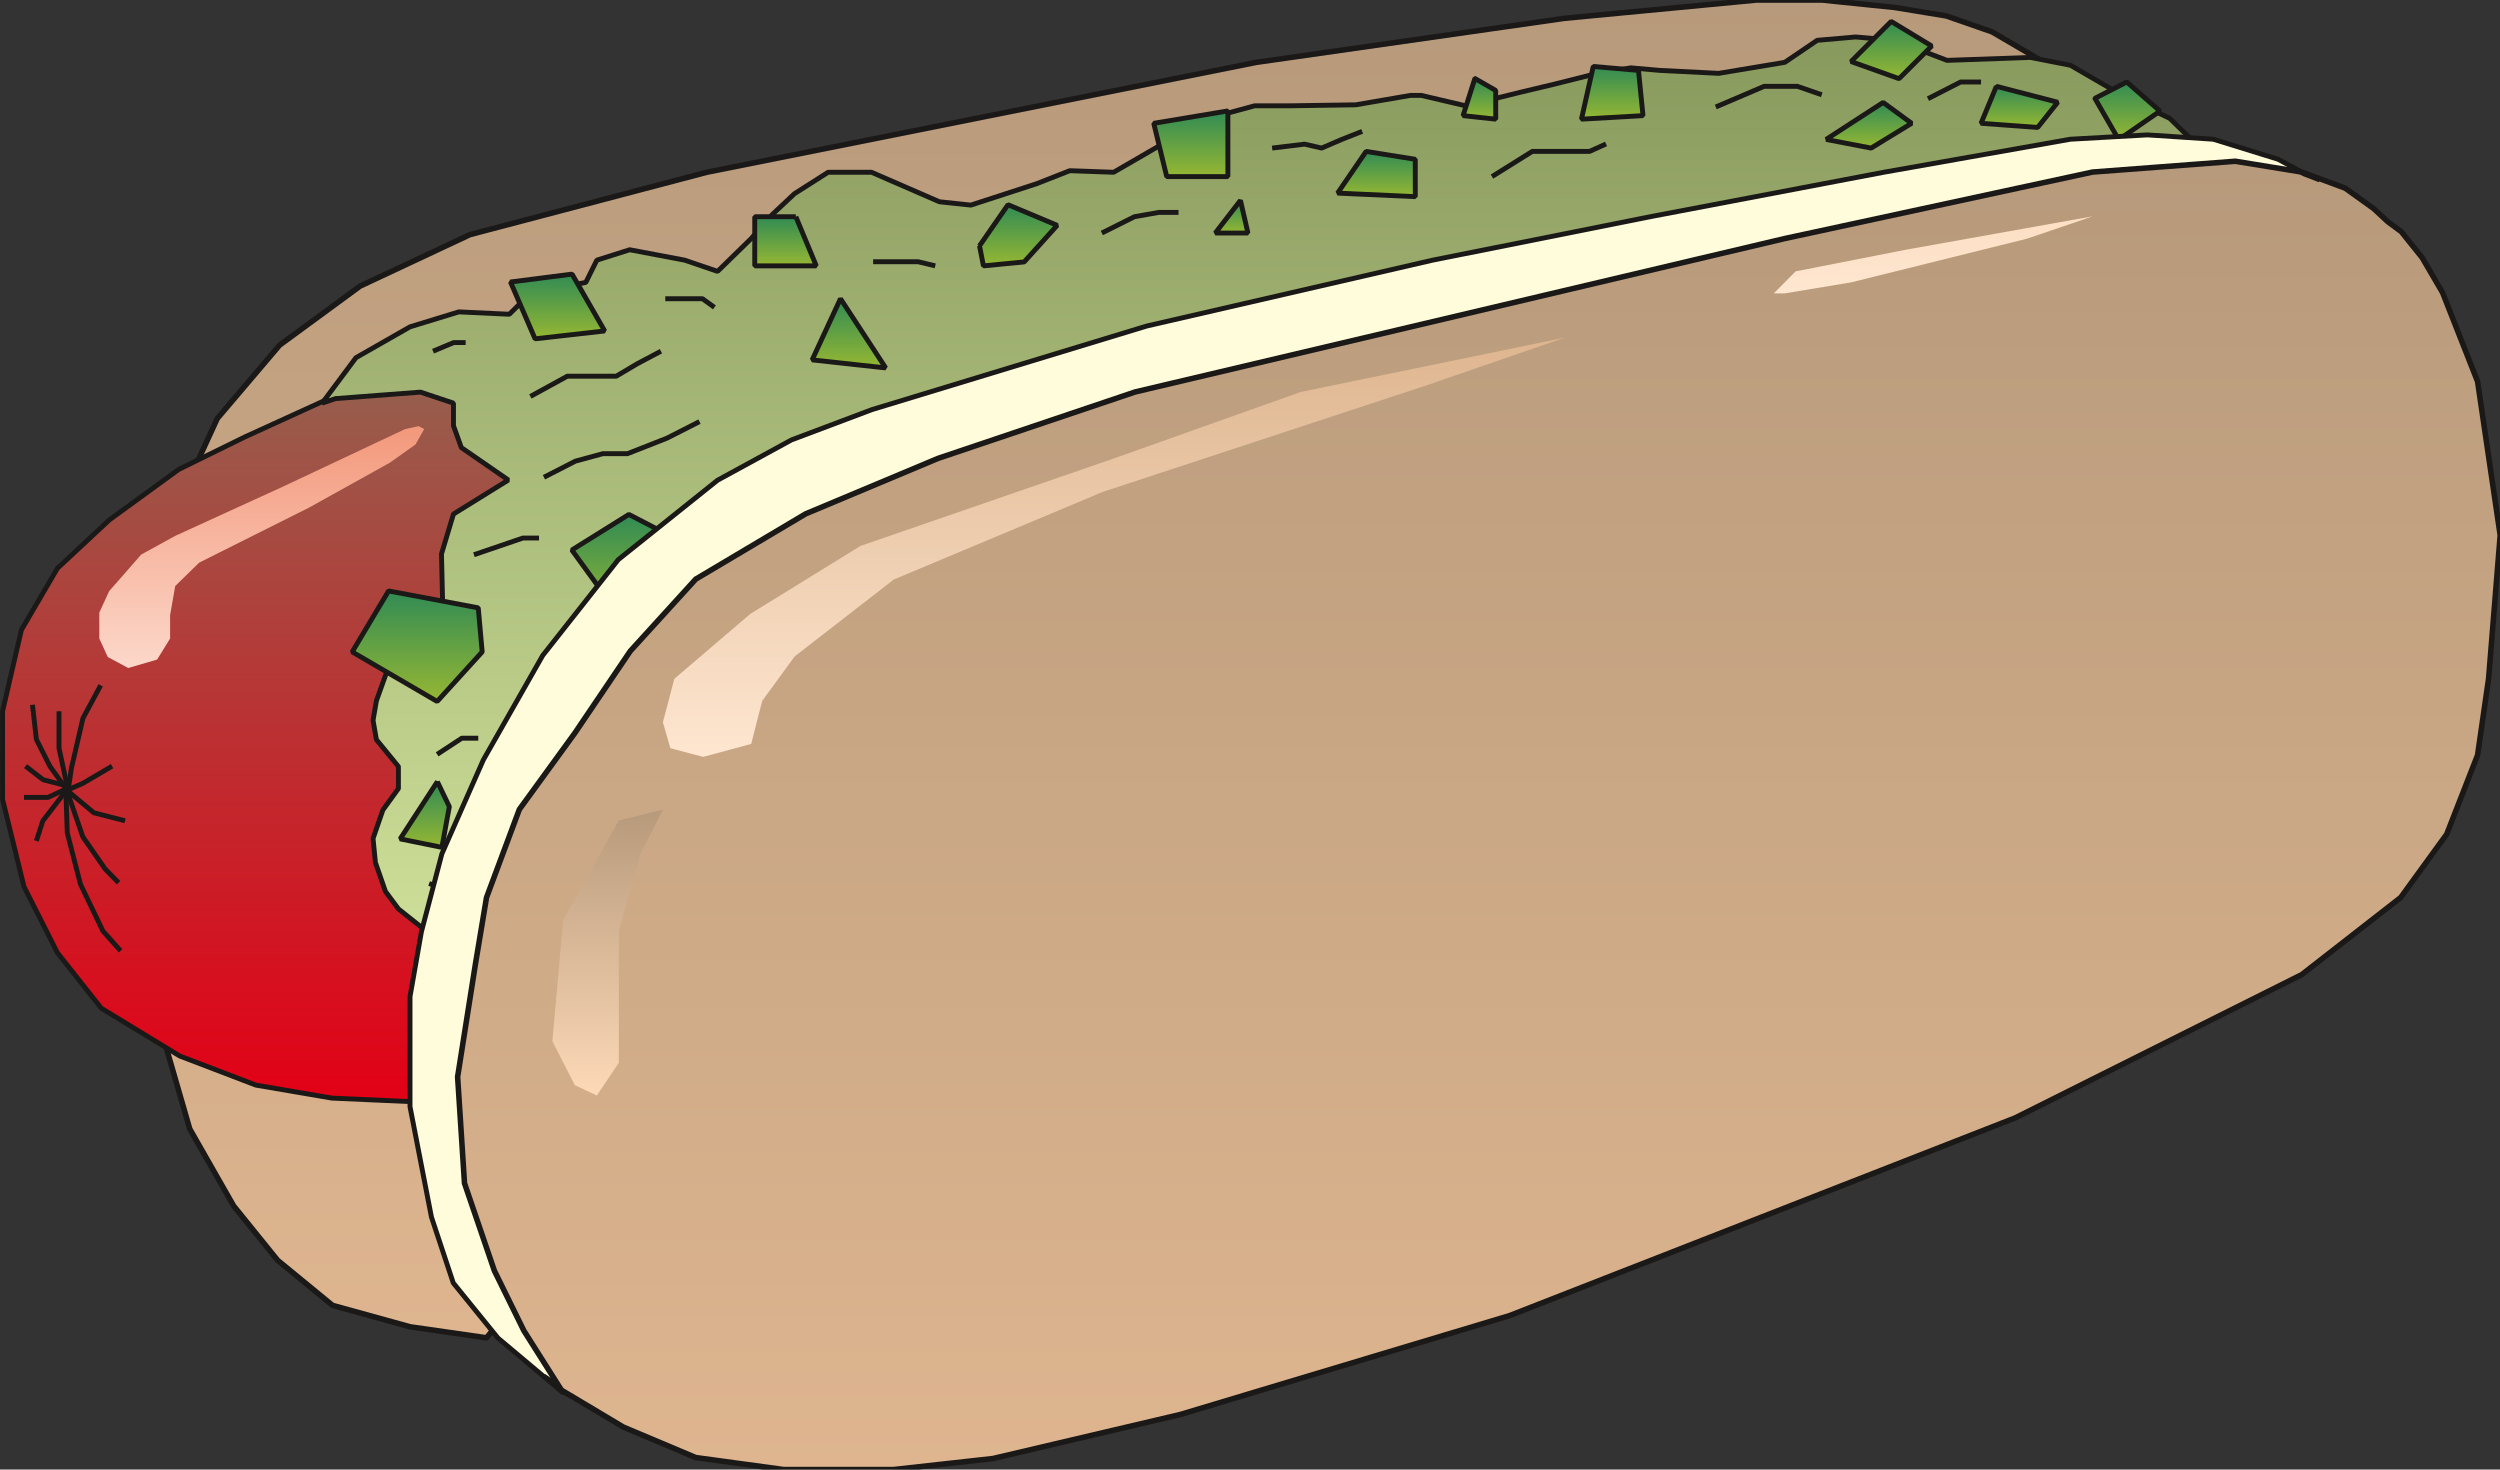 <svg xmlns="http://www.w3.org/2000/svg" xml:space="preserve" width="480.491" height="74.73mm" fill-rule="evenodd" stroke-linejoin="round" stroke-width="28.222" preserveAspectRatio="xMidYMid" version="1.2" viewBox="0 0 12713 7473"><rect x="0" y="0" width="12713" height="7473" fill="#333333" stroke="none"/><defs class="ClipPathGroup"><clipPath id="a" clipPathUnits="userSpaceOnUse"><path d="M0 0h12713v7473H0z"/></clipPath></defs><g class="SlideGroup"><g class="Slide" clip-path="url(#a)"><g class="Page"><g class="com.sun.star.drawing.PolyPolygonShape"><path fill="none" d="M713-1h9986v6806H713z" class="BoundingBox"/><defs><linearGradient id="b" x1="5705" x2="5705" y1="6802" y2="-1" gradientUnits="userSpaceOnUse"><stop offset="0" style="stop-color:#deb58f"/><stop offset="1" style="stop-color:#b79a7b"/></linearGradient></defs><path d="m2474 6803-389-56-394-109-279-229-224-277-223-391-158-546-93-871 25-929 170-840 196-427 317-373 409-300 559-262 1204-317 2795-559L7956 93l978-93h330l371 38 262 43 233 81 270 158 297 276-6821 4472-1402 1735Z" style="fill:url(#b)"/><path fill="none" stroke="#1B1918" d="m2474 6803-389-56-394-109-279-229-224-277-223-391-158-546-93-871 25-929 170-840 196-427 317-373 409-300 559-262 1204-317 2795-559L7956 93l978-93h330l371 38 262 43 233 81 270 158 297 276-6821 4472-1402 1735Z"/></g><g class="com.sun.star.drawing.PolyPolygonShape"><path fill="none" d="M0 1872h4001v3749H0z" class="BoundingBox"/><defs><linearGradient id="c" x1="2000" x2="2000" y1="5607" y2="1885" gradientUnits="userSpaceOnUse"><stop offset="0" style="stop-color:#e30016"/><stop offset="1" style="stop-color:#95604e"/></linearGradient></defs><path d="m2254 1885-391 55-618 282-336 165-353 257-264 246-183 313-96 414v448l109 444 170 336 223 282 399 243 387 148 386 66 513 23 724-36 1063-1562-1733-2124Z" style="fill:url(#c)"/><path fill="none" stroke="#1B1918" stroke-linejoin="bevel" stroke-width="25" d="m2254 1885-391 55-618 282-336 165-353 257-264 246-183 313-96 414v448l109 444 170 336 223 282 399 243 387 148 386 66 513 23 724-36 1063-1562-1733-2124Z"/></g><g fill="none" class="com.sun.star.drawing.PolyLineShape"><path d="M322 4008h305v841H322z" class="BoundingBox"/><path stroke="#1B1918" stroke-linejoin="bevel" stroke-width="25" d="m335 4021 7 214 67 261 114 238 90 101"/></g><g fill="none" class="com.sun.star.drawing.PolyLineShape"><path d="M330 4015h287v488H330z" class="BoundingBox"/><path stroke="#1B1918" stroke-linejoin="bevel" stroke-width="25" d="m343 4028 78 227 113 163 69 71"/></g><g fill="none" class="com.sun.star.drawing.PolyLineShape"><path d="M330 4008h320v180H330z" class="BoundingBox"/><path stroke="#1B1918" stroke-linejoin="bevel" stroke-width="25" d="m343 4021 134 112 159 41"/></g><g fill="none" class="com.sun.star.drawing.PolyLineShape"><path d="M322 3883h262v152H322z" class="BoundingBox"/><path stroke="#1B1918" stroke-linejoin="bevel" stroke-width="25" d="m335 4021 87-38 148-87"/></g><g fill="none" class="com.sun.star.drawing.PolyLineShape"><path d="M330 3472h196v584H330z" class="BoundingBox"/><path stroke="#1B1918" stroke-linejoin="bevel" stroke-width="25" d="m343 4042 20-135 59-255 90-167"/></g><g fill="none" class="com.sun.star.drawing.PolyLineShape"><path d="M287 3604h71v419h-71z" class="BoundingBox"/><path stroke="#1B1918" stroke-linejoin="bevel" stroke-width="25" d="m344 4009-44-205v-187"/></g><g fill="none" class="com.sun.star.drawing.PolyLineShape"><path d="M152 3571h206v465H152z" class="BoundingBox"/><path stroke="#1B1918" stroke-linejoin="bevel" stroke-width="25" d="m344 4022-90-125-69-137-20-176"/></g><g fill="none" class="com.sun.star.drawing.PolyLineShape"><path d="M117 3883h234v127H117z" class="BoundingBox"/><path stroke="#1B1918" stroke-linejoin="bevel" stroke-width="25" d="m337 3996-118-31-89-69"/></g><g fill="none" class="com.sun.star.drawing.PolyLineShape"><path d="M109 3995h249v74H109z" class="BoundingBox"/><path stroke="#1B1918" stroke-linejoin="bevel" stroke-width="25" d="m344 4008-100 47H122"/></g><g fill="none" class="com.sun.star.drawing.PolyLineShape"><path d="M172 4008h178v282H172z" class="BoundingBox"/><path stroke="#1B1918" stroke-linejoin="bevel" stroke-width="25" d="m336 4021-118 153-33 102"/></g><g class="com.sun.star.drawing.PolyPolygonShape"><path fill="none" d="M505 2167h1653v1231H505z" class="BoundingBox"/><defs><linearGradient id="d" x1="1331" x2="1331" y1="3397" y2="2167" gradientUnits="userSpaceOnUse"><stop offset="0" style="stop-color:#fcd8ca"/><stop offset="1" style="stop-color:#f3987b"/></linearGradient></defs><path d="m2060 2182-620 292-549 251-173 95-163 186-50 109v132l43 94 104 56 147-43 66-107v-119l26-148 122-119 559-280 412-229 129-92 44-78-28-15-69 15Z" style="fill:url(#d)"/></g><g class="com.sun.star.drawing.PolyPolygonShape"><path fill="none" d="M1625 175h9812v4684H1625z" class="BoundingBox"/><defs><linearGradient id="e" x1="6530" x2="6530" y1="4844" y2="187" gradientUnits="userSpaceOnUse"><stop offset="0" style="stop-color:#cee099"/><stop offset="1" style="stop-color:#88995d"/></linearGradient></defs><path d="m2306 4845-280-223-66-89-51-147-12-122 50-145 79-109v-112l-112-137-17-98 17-99 79-221 130-127 129-101-7-298 61-203 279-173-239-165-40-111v-115l-168-56-432 33-68 23 172-231 275-157 248-76 257 12 107-106 282-56 56-113 167-53 280 53 167 57 170-166 107-122 114-107 171-109h221l345 150 160 17 335-109 168-66 223 8 290-168 213-112 214-58h176l338-5 279-48h54l226 53 279-69 168-40 223-56 170-28 148 13 299 15 336-56 165-112 195-17 198 17 267 102 424-15 204 40 284 165 221 105 165 162 140 170 84 165-2403 1736-5201 1731-1513 279Z" style="fill:url(#e)"/><path fill="none" stroke="#1B1918" stroke-linejoin="bevel" stroke-width="25" d="m2306 4845-280-223-66-89-51-147-12-122 50-145 79-109v-112l-112-137-17-98 17-99 79-221 130-127 129-101-7-298 61-203 279-173-239-165-40-111v-115l-168-56-432 33-68 23 172-231 275-157 248-76 257 12 107-106 282-56 56-113 167-53 280 53 167 57 170-166 107-122 114-107 171-109h221l345 150 160 17 335-109 168-66 223 8 290-168 213-112 214-58h176l338-5 279-48h54l226 53 279-69 168-40 223-56 170-28 148 13 299 15 336-56 165-112 195-17 198 17 267 102 424-15 204 40 284 165 221 105 165 162 140 170 84 165-2403 1736-5201 1731-1513 279Z"/></g><g class="com.sun.star.drawing.PolyPolygonShape"><path fill="none" d="M1778 2992h688v589h-688z" class="BoundingBox"/><defs><linearGradient id="f" x1="2121" x2="2121" y1="3567" y2="3005" gradientUnits="userSpaceOnUse"><stop offset="0" style="stop-color:#96b733"/><stop offset="1" style="stop-color:#308b54"/></linearGradient></defs><path d="m2432 3091-456-86-185 310 432 252 229-252-20-224Z" style="fill:url(#f)"/><path fill="none" stroke="#1B1918" stroke-linejoin="bevel" stroke-width="25" d="m2432 3091-456-86-185 310 432 252 229-252-20-224Z"/></g><g class="com.sun.star.drawing.PolyPolygonShape"><path fill="none" d="M2583 1381h506v356h-506z" class="BoundingBox"/><defs><linearGradient id="g" x1="2835" x2="2835" y1="1722" y2="1393" gradientUnits="userSpaceOnUse"><stop offset="0" style="stop-color:#96b733"/><stop offset="1" style="stop-color:#308b54"/></linearGradient></defs><path d="m2596 1434 125 289 354-40-166-289-313 40Z" style="fill:url(#g)"/><path fill="none" stroke="#1B1918" stroke-linejoin="bevel" stroke-width="25" d="m2596 1434 125 289 354-40-166-289-313 40Z"/></g><g class="com.sun.star.drawing.PolyPolygonShape"><path fill="none" d="M2895 2603h587v544h-587z" class="BoundingBox"/><defs><linearGradient id="h" x1="3188" x2="3188" y1="3132" y2="2615" gradientUnits="userSpaceOnUse"><stop offset="0" style="stop-color:#96b733"/><stop offset="1" style="stop-color:#308b54"/></linearGradient></defs><path d="m3198 2616-290 181 244 336 316-377-270-140Z" style="fill:url(#h)"/><path fill="none" stroke="#1B1918" stroke-linejoin="bevel" stroke-width="25" d="m3198 2616-290 181 244 336 316-377-270-140Z"/></g><g class="com.sun.star.drawing.PolyPolygonShape"><path fill="none" d="M4117 1506h401v379h-401z" class="BoundingBox"/><defs><linearGradient id="i" x1="4317" x2="4317" y1="1871" y2="1519" gradientUnits="userSpaceOnUse"><stop offset="0" style="stop-color:#96b733"/><stop offset="1" style="stop-color:#308b54"/></linearGradient></defs><path d="m4274 1519-144 311 374 41-230-352Z" style="fill:url(#i)"/><path fill="none" stroke="#1B1918" stroke-linejoin="bevel" stroke-width="25" d="m4274 1519-144 311 374 41-230-352Z"/></g><g class="com.sun.star.drawing.PolyPolygonShape"><path fill="none" d="M4968 1028h422v338h-422z" class="BoundingBox"/><defs><linearGradient id="j" x1="5178" x2="5178" y1="1351" y2="1040" gradientUnits="userSpaceOnUse"><stop offset="0" style="stop-color:#96b733"/><stop offset="1" style="stop-color:#308b54"/></linearGradient></defs><path d="m4981 1250 20 102 207-20 168-186-250-105-145 209Z" style="fill:url(#j)"/><path fill="none" stroke="#1B1918" stroke-linejoin="bevel" stroke-width="25" d="m4981 1250 20 102 207-20 168-186-250-105-145 209Z"/></g><g class="com.sun.star.drawing.PolyPolygonShape"><path fill="none" d="M5854 551h404v361h-404z" class="BoundingBox"/><defs><linearGradient id="k" x1="6055" x2="6055" y1="898" y2="564" gradientUnits="userSpaceOnUse"><stop offset="0" style="stop-color:#96b733"/><stop offset="1" style="stop-color:#308b54"/></linearGradient></defs><path d="m5867 627 66 271h311V564l-377 63Z" style="fill:url(#k)"/><path fill="none" stroke="#1B1918" stroke-linejoin="bevel" stroke-width="25" d="m5867 627 66 271h311V564l-377 63Z"/></g><g class="com.sun.star.drawing.PolyPolygonShape"><path fill="none" d="M6789 757h422v257h-422z" class="BoundingBox"/><defs><linearGradient id="l" x1="6999" x2="6999" y1="1000" y2="770" gradientUnits="userSpaceOnUse"><stop offset="0" style="stop-color:#96b733"/><stop offset="1" style="stop-color:#308b54"/></linearGradient></defs><path d="m6947 770-145 212 395 18V810l-250-40Z" style="fill:url(#l)"/><path fill="none" stroke="#1B1918" stroke-linejoin="bevel" stroke-width="25" d="m6947 770-145 212 395 18V810l-250-40Z"/></g><g class="com.sun.star.drawing.PolyPolygonShape"><path fill="none" d="M3825 1089h340v277h-340z" class="BoundingBox"/><defs><linearGradient id="m" x1="3994" x2="3994" y1="1352" y2="1102" gradientUnits="userSpaceOnUse"><stop offset="0" style="stop-color:#96b733"/><stop offset="1" style="stop-color:#308b54"/></linearGradient></defs><path d="M4047 1102h-209v250h313l-104-250Z" style="fill:url(#m)"/><path fill="none" stroke="#1B1918" stroke-linejoin="bevel" stroke-width="25" d="M4047 1102h-209v250h313l-104-250Z"/></g><g class="com.sun.star.drawing.PolyPolygonShape"><path fill="none" d="M2022 3962h277v361h-277z" class="BoundingBox"/><defs><linearGradient id="n" x1="2160" x2="2160" y1="4309" y2="3975" gradientUnits="userSpaceOnUse"><stop offset="0" style="stop-color:#96b733"/><stop offset="1" style="stop-color:#308b54"/></linearGradient></defs><path d="m2224 3975-189 291 212 43 38-207-61-127Z" style="fill:url(#n)"/><path fill="none" stroke="#1B1918" stroke-linejoin="bevel" stroke-width="25" d="m2224 3975-189 291 212 43 38-207-61-127Z"/></g><g class="com.sun.star.drawing.PolyPolygonShape"><path fill="none" d="M8029 325h340v295h-340z" class="BoundingBox"/><defs><linearGradient id="o" x1="8198" x2="8198" y1="606" y2="338" gradientUnits="userSpaceOnUse"><stop offset="0" style="stop-color:#96b733"/><stop offset="1" style="stop-color:#308b54"/></linearGradient></defs><path d="m8042 606 60-268 230 20 23 230-313 18Z" style="fill:url(#o)"/><path fill="none" stroke="#1B1918" stroke-linejoin="bevel" stroke-width="25" d="m8042 606 60-268 230 20 23 230-313 18Z"/></g><g class="com.sun.star.drawing.PolyPolygonShape"><path fill="none" d="M9273 508h462v259h-462z" class="BoundingBox"/><defs><linearGradient id="p" x1="9503" x2="9503" y1="753" y2="521" gradientUnits="userSpaceOnUse"><stop offset="0" style="stop-color:#96b733"/><stop offset="1" style="stop-color:#308b54"/></linearGradient></defs><path d="m9286 709 290-188 145 106-206 126-229-44Z" style="fill:url(#p)"/><path fill="none" stroke="#1B1918" stroke-linejoin="bevel" stroke-width="25" d="m9286 709 290-188 145 106-206 126-229-44Z"/></g><g class="com.sun.star.drawing.PolyPolygonShape"><path fill="none" d="M9400 96h437v318h-437z" class="BoundingBox"/><defs><linearGradient id="q" x1="9618" x2="9618" y1="399" y2="108" gradientUnits="userSpaceOnUse"><stop offset="0" style="stop-color:#96b733"/><stop offset="1" style="stop-color:#308b54"/></linearGradient></defs><path d="m9413 313 204-204 206 125-166 166-244-87Z" style="fill:url(#q)"/><path fill="none" stroke="#1B1918" stroke-linejoin="bevel" stroke-width="25" d="m9413 313 204-204 206 125-166 166-244-87Z"/></g><g class="com.sun.star.drawing.PolyPolygonShape"><path fill="none" d="M10061 426h417v236h-417z" class="BoundingBox"/><defs><linearGradient id="r" x1="10269" x2="10269" y1="647" y2="438" gradientUnits="userSpaceOnUse"><stop offset="0" style="stop-color:#96b733"/><stop offset="1" style="stop-color:#308b54"/></linearGradient></defs><path d="m10152 439 312 81-102 128-288-21 78-188Z" style="fill:url(#r)"/><path fill="none" stroke="#1B1918" stroke-linejoin="bevel" stroke-width="25" d="m10152 439 312 81-102 128-288-21 78-188Z"/></g><g class="com.sun.star.drawing.PolyPolygonShape"><path fill="none" d="M10640 404h358v320h-358z" class="BoundingBox"/><defs><linearGradient id="s" x1="10818" x2="10818" y1="709" y2="416" gradientUnits="userSpaceOnUse"><stop offset="0" style="stop-color:#96b733"/><stop offset="1" style="stop-color:#308b54"/></linearGradient></defs><path d="m10653 500 162-83 169 148-210 145-121-210Z" style="fill:url(#s)"/><path fill="none" stroke="#1B1918" stroke-linejoin="bevel" stroke-width="25" d="m10653 500 162-83 169 148-210 145-121-210Z"/></g><g class="com.sun.star.drawing.PolyPolygonShape"><path fill="none" d="M7427 386h193v234h-193z" class="BoundingBox"/><defs><linearGradient id="t" x1="7523" x2="7523" y1="605" y2="398" gradientUnits="userSpaceOnUse"><stop offset="0" style="stop-color:#96b733"/><stop offset="1" style="stop-color:#308b54"/></linearGradient></defs><path d="m7500 399-60 189 166 18V460l-106-61Z" style="fill:url(#t)"/><path fill="none" stroke="#1B1918" stroke-linejoin="bevel" stroke-width="25" d="m7500 399-60 189 166 18V460l-106-61Z"/></g><g class="com.sun.star.drawing.PolyPolygonShape"><path fill="none" d="M6167 1006h193v193h-193z" class="BoundingBox"/><defs><linearGradient id="u" x1="6263" x2="6263" y1="1185" y2="1019" gradientUnits="userSpaceOnUse"><stop offset="0" style="stop-color:#96b733"/><stop offset="1" style="stop-color:#308b54"/></linearGradient></defs><path d="m6308 1019-128 166h166l-38-166Z" style="fill:url(#u)"/><path fill="none" stroke="#1B1918" stroke-linejoin="bevel" stroke-width="25" d="m6308 1019-128 166h166l-38-166Z"/></g><g fill="none" class="com.sun.star.drawing.PolyLineShape"><path d="M2684 1773h691v257h-691z" class="BoundingBox"/><path stroke="#1B1918" stroke-linejoin="bevel" stroke-width="25" d="m2697 2016 188-103h249l106-63 121-64"/></g><g fill="none" class="com.sun.star.drawing.PolyLineShape"><path d="M4427 1318h343v48h-343z" class="BoundingBox"/><path stroke="#1B1918" stroke-linejoin="bevel" stroke-width="25" d="M4440 1331h229l87 21"/></g><g fill="none" class="com.sun.star.drawing.PolyLineShape"><path d="M5590 1067h417v132h-417z" class="BoundingBox"/><path stroke="#1B1918" stroke-linejoin="bevel" stroke-width="25" d="m5603 1185 166-83 124-22h100"/></g><g fill="none" class="com.sun.star.drawing.PolyLineShape"><path d="M6456 655h485v112h-485z" class="BoundingBox"/><path stroke="#1B1918" stroke-linejoin="bevel" stroke-width="25" d="m6469 753 165-20 87 20 102-44 104-41"/></g><g fill="none" class="com.sun.star.drawing.PolyLineShape"><path d="M7574 719h607v193h-607z" class="BoundingBox"/><path stroke="#1B1918" stroke-linejoin="bevel" stroke-width="25" d="m7587 898 205-128h291l84-38"/></g><g fill="none" class="com.sun.star.drawing.PolyLineShape"><path d="M8712 426h566v132h-566z" class="BoundingBox"/><path stroke="#1B1918" stroke-linejoin="bevel" stroke-width="25" d="m8725 544 246-105h169l124 43"/></g><g fill="none" class="com.sun.star.drawing.PolyLineShape"><path d="M9791 404h297v112h-297z" class="BoundingBox"/><path stroke="#1B1918" stroke-linejoin="bevel" stroke-width="25" d="m9804 502 166-85h104"/></g><g fill="none" class="com.sun.star.drawing.PolyLineShape"><path d="M2753 2131h818v310h-818z" class="BoundingBox"/><path stroke="#1B1918" stroke-linejoin="bevel" stroke-width="25" d="m2766 2427 160-82 140-38h125l201-79 165-84"/></g><g fill="none" class="com.sun.star.drawing.PolyLineShape"><path d="M2397 2723h358v112h-358z" class="BoundingBox"/><path stroke="#1B1918" stroke-linejoin="bevel" stroke-width="25" d="m2410 2821 249-85h82"/></g><g fill="none" class="com.sun.star.drawing.PolyLineShape"><path d="M2210 3741h236v109h-236z" class="BoundingBox"/><path stroke="#1B1918" stroke-linejoin="bevel" stroke-width="25" d="m2223 3836 125-82h84"/></g><g fill="none" class="com.sun.star.drawing.LineShape"><path d="M2169 4480h213v92h-213z" class="BoundingBox"/><path stroke="#1B1918" stroke-linejoin="bevel" stroke-width="25" d="m2182 4493 186 65"/></g><g fill="none" class="com.sun.star.drawing.PolyLineShape"><path d="M2189 1729h193v71h-193z" class="BoundingBox"/><path stroke="#1B1918" stroke-linejoin="bevel" stroke-width="25" d="m2202 1786 105-44h61"/></g><g fill="none" class="com.sun.star.drawing.PolyLineShape"><path d="M3370 1506h277v71h-277z" class="BoundingBox"/><path stroke="#1B1918" stroke-linejoin="bevel" stroke-width="25" d="M3383 1519h189l61 44"/></g><g class="com.sun.star.drawing.PolyPolygonShape"><path fill="none" d="M2072 673h9756v6424H2072z" class="BoundingBox"/><path fill="#FFFCDB" d="m2864 7083-332-279-227-280-111-335-109-561v-560l58-330 104-396 211-478 302-531 384-487 505-404 376-205 409-154 1397-425 1454-335 1117-223 1177-224 949-168 392-22 335 22 330 102 229 124-5983 1901-2967 4248Z"/><path fill="none" stroke="#1B1918" stroke-linejoin="bevel" stroke-width="25" d="m2864 7083-332-279-227-280-111-335-109-561v-560l58-330 104-396 211-478 302-531 384-487 505-404 376-205 409-154 1397-425 1454-335 1117-223 1177-224 949-168 392-22 335 22 330 102 229 124-5983 1901-2967 4248Z"/></g><g class="com.sun.star.drawing.PolyPolygonShape"><path fill="none" d="M2326 819h10390v6656H2326z" class="BoundingBox"/><defs><linearGradient id="v" x1="7520" x2="7520" y1="7472" y2="819" gradientUnits="userSpaceOnUse"><stop offset="0" style="stop-color:#deb58f"/><stop offset="1" style="stop-color:#b79a7b"/></linearGradient></defs><path d="m2855 7069 315 188 368 155 447 61h559l505-56 953-224 1675-503 2570-1005 1458-729 503-392 234-322 157-402 56-389 59-729-115-782-178-452-104-178-106-132-69-51-71-66-145-104-221-82-338-55-726 55-1565 338-3303 780-1003 338-673 282-559 332-333 366-282 417-282 388-167 448-56 336-91 576 35 541 152 445 150 305 191 302Z" style="fill:url(#v)"/><path fill="none" stroke="#1B1918" d="m2855 7069 315 188 368 155 447 61h559l505-56 953-224 1675-503 2570-1005 1458-729 503-392 234-322 157-402 56-389 59-729-115-782-178-452-104-178-106-132-69-51-71-66-145-104-221-82-338-55-726 55-1565 338-3303 780-1003 338-673 282-559 332-333 366-282 417-282 388-167 448-56 336-91 576 35 541 152 445 150 305 191 302Z"/></g><g fill="none" class="com.sun.star.drawing.PolyLineShape"><path d="M11630 830h180v99h-180z" class="BoundingBox"/><path stroke="#1B1918" stroke-linejoin="bevel" stroke-width="25" d="m11643 843 73 41 80 31"/></g><g fill="none" class="com.sun.star.drawing.PolyLineShape"><path d="M2753 6985h173v132h-173z" class="BoundingBox"/><path stroke="#1B1918" stroke-linejoin="bevel" stroke-width="25" d="m2766 6998 51 35 31 32 18 15 46 23"/></g><g class="com.sun.star.drawing.PolyPolygonShape"><path fill="none" d="M9020 1099h1623v394H9020z" class="BoundingBox"/><defs><linearGradient id="w" x1="9831" x2="9831" y1="1492" y2="1100" gradientUnits="userSpaceOnUse"><stop offset="0" style="stop-color:#fee6d0"/><stop offset="1" style="stop-color:#fddfc4"/></linearGradient></defs><path d="m10642 1100-951 170-560 110-111 112h55l338-56 894-222 335-114Z" style="fill:url(#w)"/></g><g class="com.sun.star.drawing.PolyPolygonShape"><path fill="none" d="M3371 1717h4587v2133H3371z" class="BoundingBox"/><defs><linearGradient id="x" x1="5664" x2="5664" y1="3849" y2="1717" gradientUnits="userSpaceOnUse"><stop offset="0" style="stop-color:#fee6d0"/><stop offset="1" style="stop-color:#deb58f"/></linearGradient></defs><path d="m7957 1717-1342 276-950 338-1289 445-561 346-386 330-58 221 38 132 167 44 244-66 56-219 165-226 504-391 1064-446 1650-543 698-241Z" style="fill:url(#x)"/></g><g class="com.sun.star.drawing.PolyPolygonShape"><path fill="none" d="M2809 4117h563v1455h-563z" class="BoundingBox"/><defs><linearGradient id="y" x1="3090" x2="3090" y1="5571" y2="4117" gradientUnits="userSpaceOnUse"><stop offset="0" style="stop-color:#fdd9b7"/><stop offset="1" style="stop-color:#b79a7b"/></linearGradient></defs><path d="m3147 4172-283 504-55 619 114 223 112 53 112-167v-672l110-389 114-226-224 55Z" style="fill:url(#y)"/></g></g></g></g></svg>
